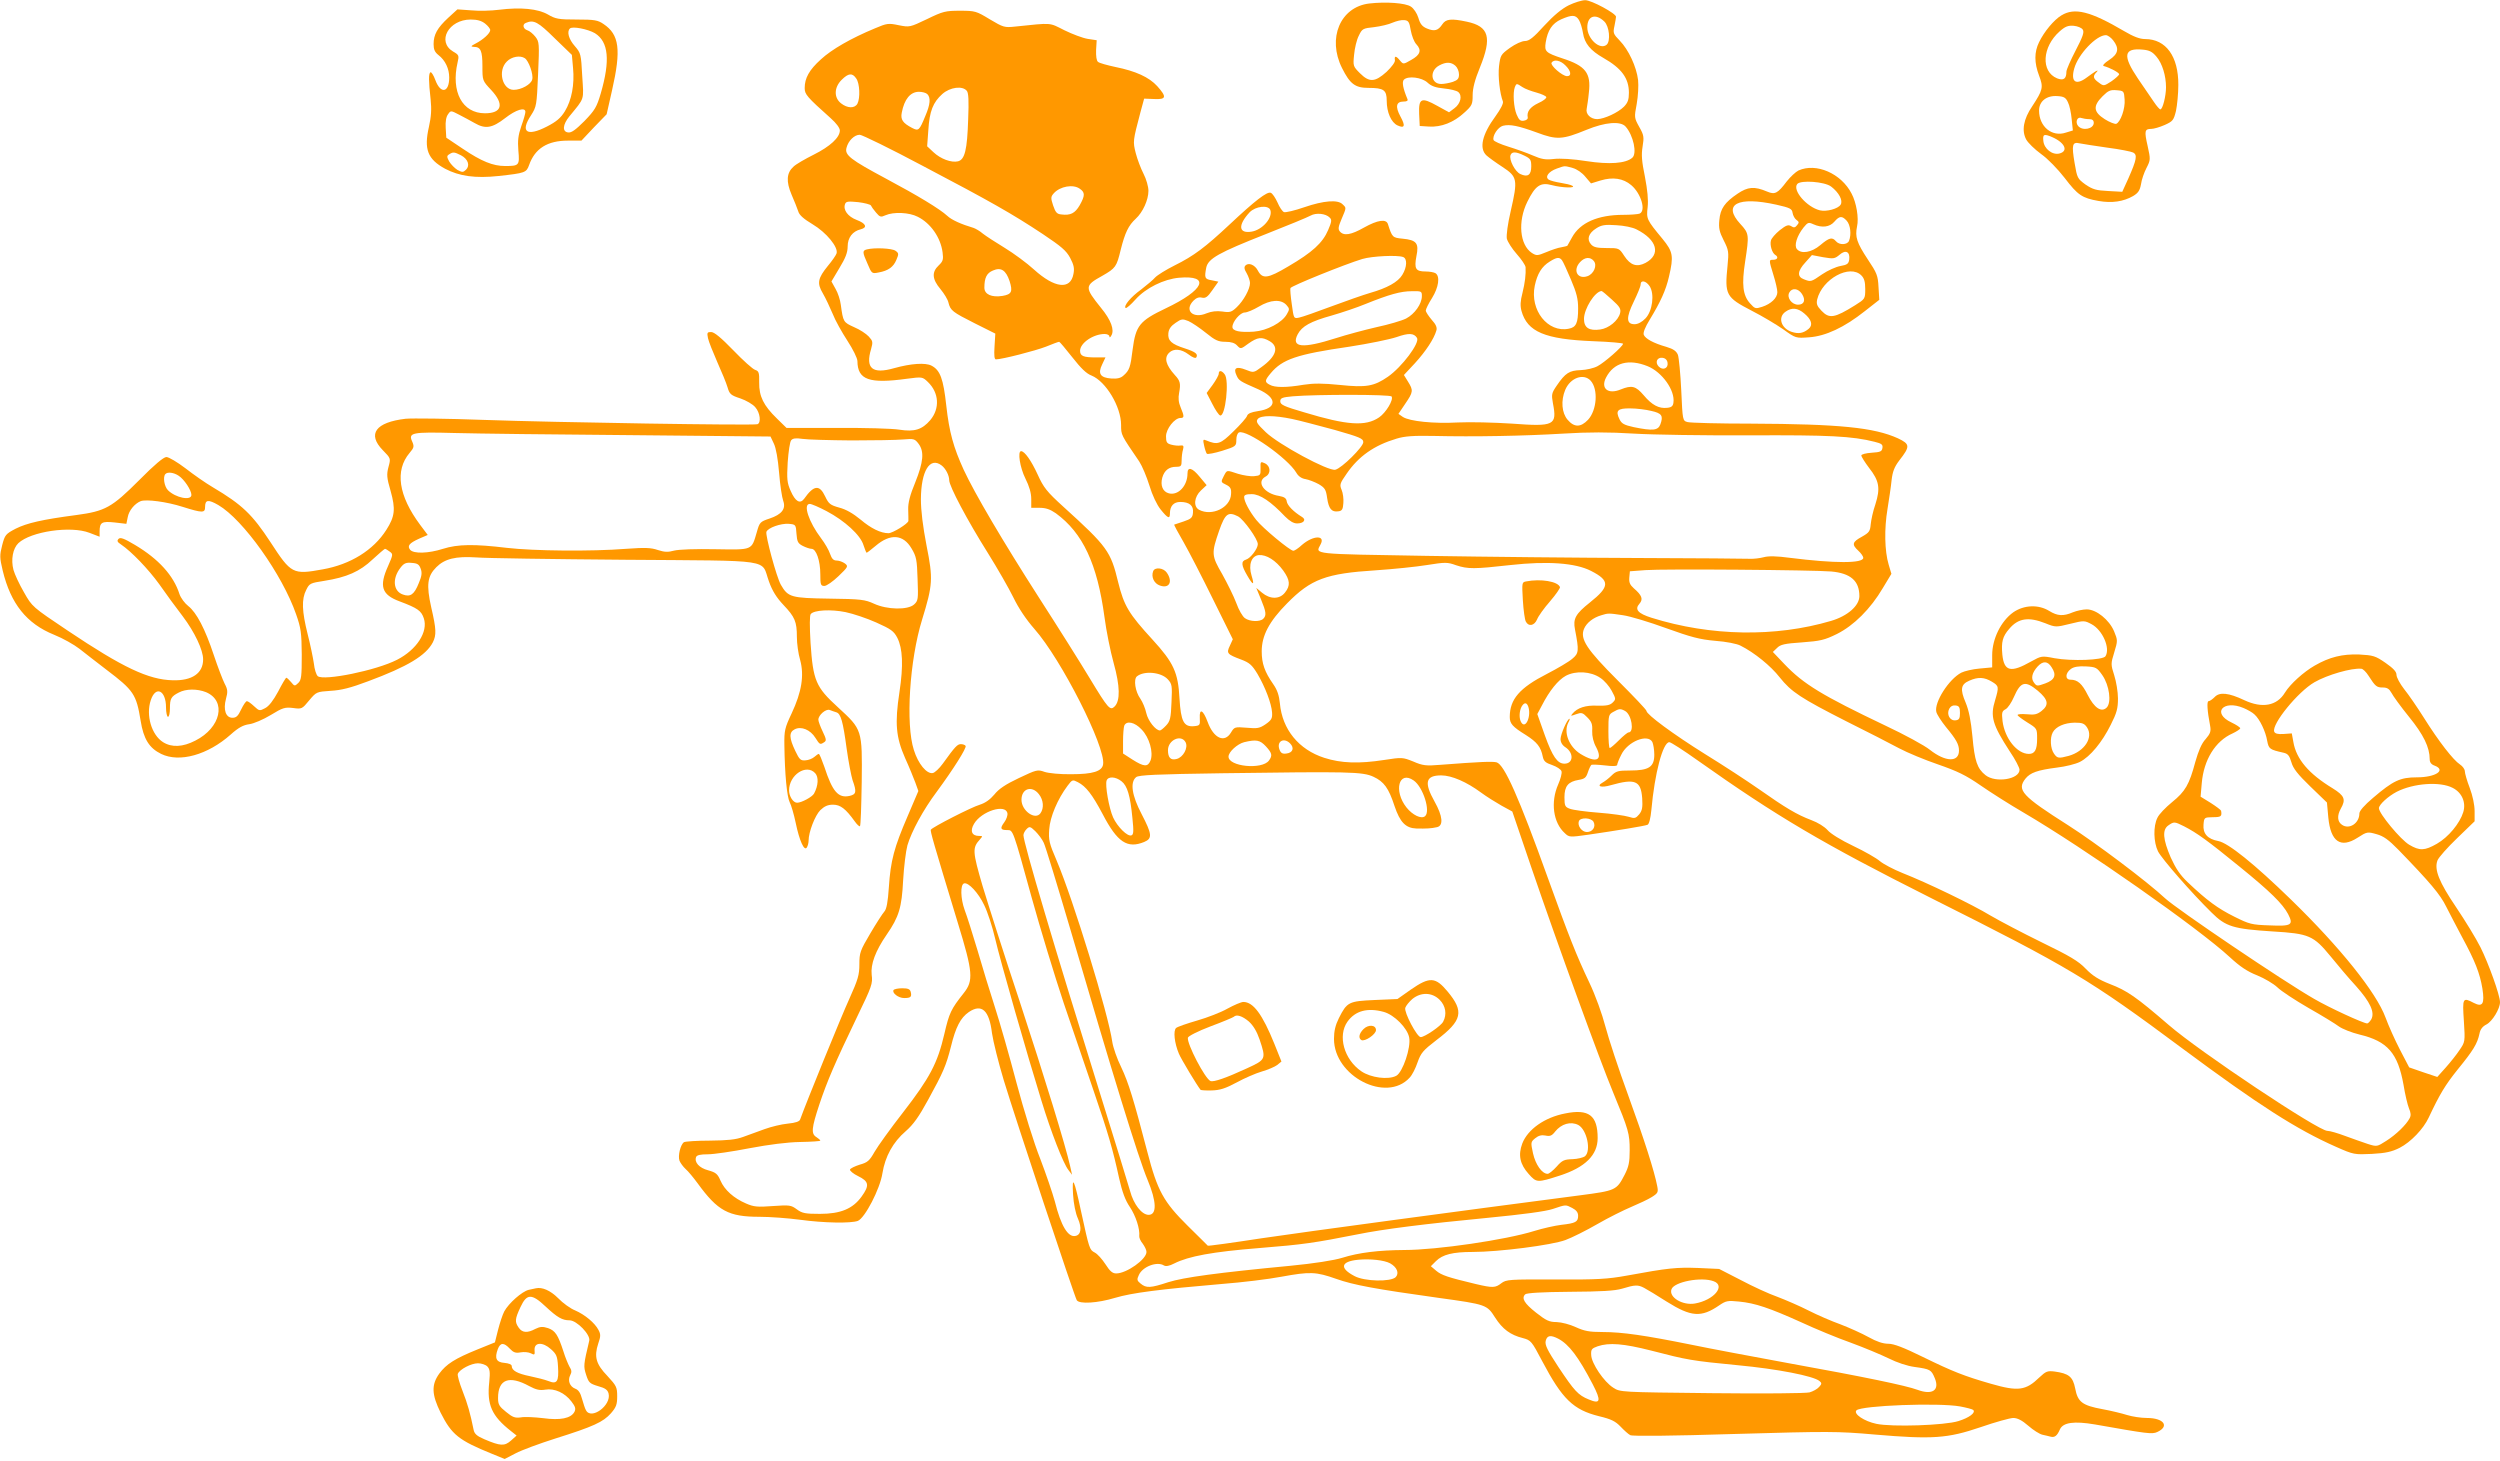 <?xml version="1.0" standalone="no"?>
<!DOCTYPE svg PUBLIC "-//W3C//DTD SVG 20010904//EN"
 "http://www.w3.org/TR/2001/REC-SVG-20010904/DTD/svg10.dtd">
<svg version="1.0" xmlns="http://www.w3.org/2000/svg"
 width="1280pt" height="748pt" viewBox="0 0 1280 748"
 preserveAspectRatio="xMidYMid meet">
<g transform="translate(0,748) scale(0.1,-0.1)"
fill="#ff9800" stroke="none">
<path d="M8032 7453 c-36 -18 -77 -52 -125 -104 -56 -62 -78 -79 -99 -79 -16
0 -49 -15 -77 -35 -47 -34 -49 -38 -56 -94 -6 -52 4 -140 20 -181 3 -10 -12
-39 -38 -75 -69 -94 -85 -165 -46 -201 11 -10 48 -37 82 -59 76 -50 79 -64 42
-225 -16 -69 -23 -124 -20 -142 4 -16 27 -52 51 -79 24 -27 44 -57 45 -67 2
-37 -3 -79 -16 -132 -11 -41 -12 -66 -5 -92 30 -107 119 -145 368 -155 83 -3
152 -9 152 -13 0 -13 -96 -97 -131 -115 -18 -10 -57 -19 -86 -20 -58 -2 -78
-14 -123 -80 -26 -38 -27 -45 -19 -90 22 -113 7 -120 -209 -104 -92 6 -216 9
-277 6 -125 -7 -247 6 -282 28 l-23 16 35 52 c41 60 42 68 14 113 l-21 34 56
60 c55 60 98 125 110 167 5 15 -1 31 -24 56 -16 19 -30 40 -30 47 0 7 14 36
32 64 34 55 42 111 18 127 -8 5 -31 9 -51 9 -51 0 -59 14 -47 78 14 67 1 83
-71 90 -51 5 -53 6 -75 75 -9 27 -52 21 -122 -18 -67 -38 -104 -44 -124 -20
-10 12 -8 24 9 64 25 59 25 56 5 75 -24 25 -97 19 -196 -15 -49 -17 -96 -28
-104 -25 -8 3 -23 25 -33 49 -11 24 -26 47 -35 50 -19 7 -80 -40 -210 -162
-125 -117 -183 -161 -282 -210 -44 -22 -89 -50 -100 -62 -10 -12 -43 -39 -71
-61 -54 -39 -91 -84 -80 -95 4 -3 27 17 51 44 53 59 145 104 223 111 163 14
129 -63 -69 -157 -134 -64 -153 -88 -169 -211 -11 -90 -16 -106 -47 -133 -14
-13 -32 -17 -62 -15 -57 4 -70 25 -47 72 l17 36 -49 0 c-64 0 -81 7 -81 34 0
40 68 86 126 86 13 0 24 -6 24 -12 0 -8 5 -6 10 4 17 28 -1 79 -53 142 -85
106 -85 113 7 164 68 39 73 46 94 133 22 88 40 125 77 159 36 33 65 96 65 143
0 21 -11 60 -25 87 -14 27 -32 75 -40 106 -15 60 -15 61 24 209 l19 70 51 -2
c63 -3 66 10 16 66 -42 46 -110 77 -214 98 -42 9 -82 20 -89 26 -8 6 -11 29
-10 61 l3 50 -46 7 c-25 4 -78 24 -119 44 -80 40 -59 39 -252 19 -55 -6 -61
-4 -130 37 -69 42 -75 44 -153 44 -74 0 -87 -3 -169 -43 -88 -42 -89 -42 -145
-31 -52 11 -60 10 -121 -16 -123 -51 -222 -108 -277 -159 -60 -54 -83 -96 -83
-147 0 -32 11 -45 134 -155 27 -24 46 -49 46 -62 0 -36 -50 -82 -134 -124 -44
-22 -91 -49 -103 -61 -36 -32 -39 -76 -10 -144 14 -32 29 -70 34 -85 5 -19 28
-39 73 -66 71 -42 134 -119 123 -150 -3 -9 -23 -38 -44 -63 -52 -64 -57 -89
-26 -141 14 -24 36 -71 50 -104 13 -34 48 -96 76 -139 28 -43 51 -89 51 -104
1 -96 60 -117 255 -90 77 10 78 10 106 -17 57 -55 62 -135 12 -195 -42 -49
-81 -61 -158 -49 -36 6 -180 10 -321 9 l-257 0 -49 48 c-69 67 -92 114 -91
185 1 50 -2 58 -20 64 -12 3 -63 49 -112 100 -63 65 -98 94 -114 94 -20 0 -22
-3 -16 -32 4 -18 26 -73 48 -123 22 -49 46 -107 52 -128 10 -35 17 -41 66 -57
29 -10 64 -30 76 -45 25 -28 31 -80 11 -87 -21 -7 -1030 9 -1397 22 -189 7
-370 9 -404 6 -154 -18 -198 -78 -117 -161 41 -42 41 -42 29 -86 -10 -38 -9
-55 11 -123 26 -93 22 -130 -22 -199 -66 -104 -184 -177 -325 -202 -154 -28
-162 -24 -268 139 -93 142 -145 192 -295 281 -36 21 -99 65 -140 97 -42 32
-86 58 -98 58 -14 0 -61 -39 -139 -118 -141 -141 -174 -159 -322 -179 -175
-23 -253 -41 -311 -70 -51 -27 -55 -31 -69 -85 -13 -51 -13 -63 3 -130 41
-169 122 -271 263 -328 45 -18 103 -51 130 -72 26 -21 89 -69 138 -107 140
-106 153 -126 175 -261 15 -94 44 -140 105 -170 94 -46 239 -5 356 99 40 36
65 49 95 53 23 3 72 24 110 47 62 38 73 41 115 36 44 -6 46 -5 82 39 37 44 38
44 110 49 54 3 102 15 192 49 202 75 296 132 331 199 19 38 18 67 -8 179 -26
116 -20 160 26 206 43 43 99 57 205 50 47 -4 390 -9 763 -12 774 -6 692 6 735
-111 17 -48 39 -83 74 -120 59 -62 69 -86 69 -164 0 -33 7 -86 17 -119 21 -78
8 -162 -44 -273 -35 -74 -38 -88 -37 -161 2 -150 13 -264 27 -293 8 -15 22
-63 31 -106 19 -92 44 -147 57 -126 5 8 9 23 9 35 0 44 33 129 60 156 21 20
38 28 65 28 38 0 65 -21 111 -85 12 -17 24 -28 27 -25 4 3 7 105 9 225 3 271
3 269 -122 384 -113 103 -127 136 -140 329 -5 86 -5 141 1 148 17 21 104 25
178 10 39 -8 110 -32 157 -53 76 -34 90 -44 108 -78 28 -55 32 -142 11 -280
-24 -158 -18 -229 29 -336 21 -46 44 -103 53 -127 l15 -42 -55 -129 c-69 -160
-87 -227 -96 -363 -5 -77 -12 -113 -23 -125 -9 -10 -42 -61 -72 -112 -52 -88
-56 -99 -56 -158 0 -55 -7 -78 -51 -176 -40 -87 -222 -534 -252 -618 -3 -11
-23 -18 -64 -22 -32 -3 -85 -16 -118 -28 -33 -12 -82 -30 -110 -40 -38 -14
-79 -18 -170 -19 -66 0 -126 -4 -133 -8 -18 -12 -32 -70 -23 -95 5 -12 19 -31
31 -42 13 -11 41 -45 63 -75 102 -140 157 -170 315 -170 53 0 147 -7 207 -15
124 -17 262 -19 297 -6 36 14 114 164 126 244 14 86 54 159 119 215 39 34 67
73 115 161 78 142 92 175 117 273 24 99 49 147 91 176 66 45 105 10 119 -108
6 -42 33 -150 60 -240 60 -198 363 -1110 374 -1127 13 -21 107 -15 196 12 87
26 230 44 546 71 105 8 242 25 305 37 148 27 177 26 282 -11 87 -31 200 -52
523 -97 246 -34 248 -35 290 -101 38 -59 78 -89 142 -105 41 -11 45 -15 99
-118 103 -195 159 -249 291 -282 63 -15 84 -26 110 -53 18 -19 40 -39 50 -44
11 -6 212 -4 533 6 486 14 526 14 720 -3 294 -25 371 -20 541 38 75 26 151 47
167 47 21 0 45 -12 77 -40 25 -22 58 -43 73 -46 15 -3 34 -8 42 -10 20 -5 33
5 47 38 16 35 72 43 178 25 272 -48 293 -51 320 -39 65 30 33 72 -53 72 -30 0
-75 7 -101 15 -25 8 -82 22 -126 30 -104 19 -127 37 -140 106 -12 60 -32 77
-107 87 -35 4 -43 1 -76 -30 -70 -68 -109 -73 -248 -33 -136 39 -197 63 -348
137 -100 49 -149 68 -178 68 -27 0 -60 11 -101 34 -34 19 -99 48 -143 65 -45
16 -119 48 -164 71 -45 23 -117 54 -159 70 -43 15 -128 54 -188 86 l-111 57
-108 5 c-110 4 -152 0 -364 -39 -99 -18 -151 -21 -366 -20 -237 1 -252 0 -277
-19 -31 -24 -43 -25 -132 -4 -142 34 -175 45 -202 68 l-27 23 26 26 c34 34 86
47 188 47 134 0 406 35 475 61 33 12 107 49 164 82 57 33 136 72 174 88 38 16
85 38 104 50 32 20 34 25 28 56 -14 74 -66 238 -149 466 -48 131 -100 289
-116 350 -17 65 -51 160 -83 227 -66 139 -104 235 -212 535 -148 412 -223 582
-263 592 -22 5 -82 3 -289 -13 -71 -6 -89 -4 -137 17 -55 22 -58 22 -149 8
-130 -20 -220 -17 -307 11 -130 42 -215 145 -227 279 -4 40 -13 68 -34 98 -44
63 -59 106 -59 168 0 81 38 153 130 246 122 124 199 153 454 169 89 6 207 18
262 27 94 15 105 15 149 -1 61 -20 92 -20 279 1 189 21 332 11 412 -30 98 -50
97 -80 -6 -162 -73 -58 -87 -83 -76 -138 21 -109 20 -122 -14 -150 -17 -15
-75 -49 -129 -77 -141 -72 -191 -130 -191 -221 0 -34 14 -50 82 -92 58 -37 77
-61 87 -111 5 -24 15 -32 48 -43 23 -8 45 -22 48 -32 3 -10 -5 -40 -17 -67
-40 -91 -26 -196 34 -250 22 -21 25 -21 118 -8 144 21 291 45 305 51 8 2 16
33 20 76 17 189 59 347 92 347 8 0 73 -42 146 -94 404 -286 641 -426 1192
-703 714 -358 810 -415 1290 -772 388 -288 584 -414 786 -503 90 -40 94 -40
183 -36 72 4 102 11 142 31 57 29 122 97 149 155 57 121 84 166 149 247 79 97
100 131 111 183 4 22 16 37 36 47 30 16 69 80 69 114 0 35 -58 197 -100 281
-23 46 -79 137 -124 204 -88 130 -114 194 -96 241 6 15 51 66 100 113 l90 87
0 52 c0 32 -10 79 -25 119 -14 36 -25 75 -25 85 0 10 -11 26 -25 35 -34 22
-108 117 -184 238 -34 54 -80 121 -102 148 -21 27 -39 60 -39 73 0 16 -16 33
-56 61 -52 36 -63 39 -135 43 -86 3 -152 -13 -228 -57 -56 -32 -125 -94 -152
-138 -41 -68 -116 -82 -208 -39 -80 38 -127 43 -152 16 -11 -11 -25 -21 -31
-21 -10 0 -7 -49 8 -127 5 -27 1 -39 -23 -67 -21 -22 -37 -61 -53 -117 -31
-116 -51 -151 -119 -206 -33 -27 -67 -62 -75 -80 -22 -43 -20 -125 3 -172 20
-39 172 -213 274 -313 73 -73 112 -84 313 -97 187 -11 209 -21 297 -128 34
-42 92 -111 130 -152 73 -82 97 -134 78 -170 -7 -11 -16 -21 -21 -21 -19 0
-195 81 -272 126 -154 88 -703 459 -763 515 -91 85 -354 283 -495 373 -238
151 -265 181 -220 239 25 31 61 44 162 57 43 5 95 18 117 29 53 27 114 101
158 190 31 61 37 84 37 135 0 33 -9 87 -19 118 -18 56 -18 60 0 118 18 59 18
62 -1 108 -25 59 -91 112 -140 112 -19 0 -51 -7 -71 -15 -49 -21 -79 -19 -121
7 -55 34 -129 31 -184 -7 -63 -45 -108 -136 -108 -219 l0 -63 -65 -6 c-35 -3
-77 -13 -93 -21 -64 -33 -140 -153 -128 -201 3 -13 25 -47 49 -77 54 -65 67
-90 67 -121 0 -61 -69 -59 -149 4 -27 22 -130 78 -228 124 -323 154 -419 212
-517 315 l-59 62 21 20 c17 18 39 23 128 29 94 7 116 12 179 43 86 43 172 128
235 235 l44 73 -14 47 c-21 70 -23 184 -6 285 8 50 18 116 21 148 5 43 14 67
39 100 57 73 56 84 -7 114 -122 55 -297 73 -752 75 -165 0 -311 4 -325 8 -25
7 -25 8 -32 162 -4 86 -12 167 -17 182 -8 19 -22 30 -59 41 -67 19 -108 42
-116 62 -4 11 7 39 31 78 54 89 82 149 98 219 25 106 21 128 -33 194 -82 99
-83 102 -76 163 4 37 -1 87 -14 155 -16 78 -19 112 -12 154 8 49 7 59 -17 101
-26 47 -26 49 -13 118 7 40 10 93 7 122 -8 68 -49 156 -94 202 -33 34 -35 39
-27 75 4 21 8 42 8 47 2 16 -127 86 -158 85 -17 0 -55 -12 -84 -26z m52 -75
c8 -13 17 -43 21 -68 8 -52 38 -89 105 -127 93 -53 130 -104 130 -178 0 -36
-6 -51 -25 -71 -31 -31 -101 -63 -137 -64 -34 0 -61 26 -54 54 2 12 8 48 11
82 12 100 -17 137 -135 175 -87 29 -93 35 -86 82 10 62 33 97 79 118 55 24 74
24 91 -3z m130 -8 c26 -25 33 -101 12 -119 -34 -29 -99 30 -99 89 0 59 42 73
87 30z m-199 -225 c29 -28 33 -55 8 -55 -25 1 -87 56 -79 69 12 19 46 12 71
-14z m-3631 -67 c18 -25 21 -100 6 -129 -14 -25 -51 -24 -84 2 -37 29 -36 81
3 120 35 35 55 37 75 7z m3411 -44 c13 -9 46 -21 72 -28 25 -7 48 -17 50 -23
2 -6 -16 -20 -41 -31 -42 -20 -60 -44 -54 -73 2 -8 -7 -15 -20 -17 -18 -3 -25
4 -37 32 -15 36 -20 111 -9 140 8 20 9 20 39 0z m-2845 -19 c9 -10 11 -51 7
-147 -5 -155 -17 -205 -52 -214 -34 -8 -89 12 -126 47 l-32 30 6 82 c6 98 24
143 72 186 40 35 103 43 125 16z m-202 -17 c18 -18 15 -53 -10 -111 -31 -76
-35 -79 -68 -62 -48 25 -60 43 -53 78 13 69 44 107 88 107 17 0 36 -5 43 -12z
m3575 -166 c40 -45 60 -139 34 -160 -34 -29 -117 -35 -234 -17 -69 11 -136 15
-168 11 -43 -5 -63 -1 -107 18 -30 13 -86 33 -125 45 -39 12 -73 27 -76 34 -7
21 22 66 48 73 36 9 79 0 175 -35 101 -38 130 -36 252 14 97 40 175 46 201 17z
m-3599 -201 c350 -184 459 -246 616 -350 94 -63 119 -84 139 -121 19 -36 23
-54 17 -83 -15 -82 -96 -73 -202 23 -36 33 -104 83 -150 111 -46 28 -97 61
-112 73 -15 13 -36 25 -47 29 -64 19 -113 41 -135 62 -38 35 -150 103 -313
190 -183 98 -213 121 -203 158 9 36 40 67 68 67 11 0 157 -71 322 -159z m3081
52 c31 -15 35 -21 35 -55 0 -44 -18 -57 -56 -39 -27 12 -59 74 -50 97 7 19 28
18 71 -3z m247 -63 c22 -6 49 -25 65 -45 l29 -34 49 15 c63 19 116 11 157 -24
51 -43 77 -133 42 -146 -9 -3 -46 -6 -83 -6 -130 0 -221 -40 -262 -115 -12
-22 -23 -41 -24 -43 -2 -2 -15 -5 -31 -8 -16 -2 -51 -14 -77 -25 -46 -19 -50
-19 -74 -4 -62 41 -73 161 -23 262 41 83 67 101 126 85 52 -14 127 -16 104 -3
-8 5 -35 11 -60 15 -25 4 -52 11 -60 16 -22 14 -1 42 41 57 43 15 37 15 81 3z
m-2524 -106 c28 -19 28 -35 0 -85 -24 -41 -47 -53 -94 -47 -23 2 -30 11 -42
46 -13 39 -12 45 4 63 32 35 98 47 132 23z m-1069 -86 c2 -5 13 -21 26 -36 20
-24 25 -25 49 -14 41 18 121 15 165 -8 66 -33 117 -106 127 -182 5 -37 2 -46
-20 -67 -36 -34 -34 -70 9 -121 19 -23 38 -54 41 -69 10 -41 21 -49 134 -106
l106 -53 -4 -66 c-3 -45 -1 -66 7 -66 31 0 202 44 256 65 34 14 64 25 68 25 3
0 33 -36 67 -79 44 -56 72 -84 99 -94 73 -30 151 -159 151 -253 0 -52 -1 -49
93 -187 15 -23 38 -78 52 -123 15 -50 38 -98 57 -122 37 -46 48 -51 48 -21 0
38 19 59 53 59 47 0 69 -19 65 -55 -2 -26 -10 -32 -48 -45 -25 -8 -46 -15 -48
-16 -2 -1 20 -42 48 -90 28 -49 96 -181 151 -293 l101 -204 -15 -33 c-19 -39
-14 -44 58 -71 42 -16 55 -27 83 -73 40 -68 72 -152 75 -198 2 -30 -3 -39 -33
-60 -31 -21 -42 -23 -97 -18 -61 5 -63 4 -80 -24 -33 -56 -89 -31 -120 54 -23
62 -43 72 -40 19 2 -36 0 -38 -29 -41 -53 -5 -68 24 -75 142 -7 133 -30 183
-138 301 -122 133 -146 173 -176 294 -38 158 -55 182 -280 386 -86 78 -102 99
-132 165 -33 72 -67 120 -85 120 -19 0 -6 -84 22 -140 20 -40 30 -74 30 -105
l0 -45 43 0 c32 0 54 -8 83 -28 138 -101 212 -258 249 -532 9 -69 30 -174 47
-235 33 -118 34 -193 5 -222 -23 -23 -33 -12 -128 145 -45 75 -162 261 -260
413 -184 287 -329 533 -385 654 -52 114 -74 192 -89 328 -15 137 -31 182 -76
205 -31 16 -105 11 -191 -13 -112 -32 -148 -1 -118 98 10 36 9 41 -12 64 -13
14 -46 36 -75 48 -55 25 -56 26 -68 114 -3 25 -15 62 -27 82 l-21 38 41 69
c31 51 42 79 42 110 0 45 25 78 67 88 36 9 27 30 -21 48 -45 17 -71 52 -59 82
5 13 16 14 67 9 33 -4 63 -12 65 -17z m2045 -23 c14 -39 -40 -102 -96 -111
-67 -11 -71 33 -10 99 30 31 95 39 106 12z m304 -39 c12 -11 10 -22 -8 -64
-28 -66 -81 -114 -204 -186 -106 -63 -132 -66 -156 -21 -15 29 -47 42 -63 26
-8 -8 -7 -19 6 -40 9 -16 17 -39 17 -50 0 -31 -33 -91 -68 -124 -26 -25 -35
-28 -73 -22 -30 4 -56 1 -81 -9 -70 -30 -117 15 -67 65 14 14 28 19 43 15 18
-4 29 3 53 38 l31 44 -34 7 c-36 6 -38 12 -28 65 10 46 63 76 304 171 112 44
216 87 230 95 28 16 78 11 98 -10z m1572 -61 c105 -53 125 -128 45 -171 -44
-23 -77 -13 -109 36 -26 40 -27 40 -90 40 -49 0 -67 4 -80 19 -23 26 -13 57
27 82 26 17 45 20 102 16 40 -2 85 -11 105 -22z m-1196 -141 c22 -8 20 -52 -4
-91 -22 -37 -78 -68 -166 -93 -34 -10 -123 -41 -198 -69 -75 -28 -148 -54
-164 -57 -28 -6 -28 -6 -38 68 -6 40 -9 78 -7 83 4 11 279 122 368 149 51 15
180 21 209 10z m813 -16 c6 -7 26 -52 46 -99 29 -68 37 -99 37 -148 0 -75 -10
-97 -48 -104 -107 -22 -200 95 -174 220 13 62 36 99 77 124 35 22 49 24 62 7z
m163 -4 c19 -22 1 -66 -32 -78 -51 -18 -77 30 -38 72 24 26 52 28 70 6z
m-2991 -103 c17 -54 11 -68 -36 -76 -56 -9 -93 8 -93 42 0 51 12 75 44 88 41
18 66 2 85 -54z m3277 -26 c26 -40 15 -127 -21 -165 -18 -19 -39 -30 -56 -30
-43 0 -44 34 -4 116 19 39 35 78 35 87 0 25 27 20 46 -8z m-1166 -51 c0 -40
-37 -92 -81 -115 -22 -11 -90 -31 -151 -44 -61 -14 -154 -39 -207 -56 -172
-55 -232 -49 -197 19 22 42 65 66 176 97 52 15 129 41 170 58 124 50 182 66
238 66 50 1 52 0 52 -25z m973 -18 c40 -36 47 -47 42 -69 -10 -39 -58 -78
-102 -84 -57 -8 -83 9 -83 54 0 52 56 141 90 143 3 0 27 -20 53 -44z m-1667
-27 c17 -19 17 -23 3 -47 -24 -44 -102 -85 -169 -90 -72 -5 -110 3 -110 24 0
27 40 74 63 74 12 0 45 14 72 30 60 36 113 39 141 9z m-412 -143 c48 -39 64
-46 100 -46 30 0 48 -6 60 -19 18 -19 19 -19 58 10 47 33 68 36 109 12 49 -29
34 -78 -43 -133 -39 -29 -40 -29 -80 -13 -48 19 -65 9 -47 -29 12 -27 17 -30
111 -71 99 -44 98 -98 -2 -112 -33 -5 -51 -12 -55 -24 -2 -9 -34 -45 -70 -80
-67 -66 -81 -70 -139 -46 -16 7 -18 5 -11 -26 4 -19 10 -37 14 -42 4 -4 40 3
79 15 70 22 72 24 72 56 0 19 6 35 14 38 40 15 249 -132 293 -206 10 -18 27
-30 47 -33 17 -3 48 -15 68 -26 32 -19 37 -28 43 -71 8 -55 23 -73 57 -68 19
2 24 10 26 42 2 21 -2 52 -9 68 -11 26 -9 33 26 83 61 89 141 145 255 179 42
13 87 16 190 14 208 -5 467 0 665 12 128 8 232 8 359 0 98 -6 365 -10 594 -9
406 2 526 -4 640 -33 36 -9 43 -14 40 -32 -3 -18 -11 -21 -55 -24 -30 -2 -53
-8 -53 -14 0 -6 18 -35 40 -64 52 -66 58 -104 32 -186 -12 -34 -22 -81 -24
-103 -3 -35 -8 -42 -45 -63 -50 -27 -53 -40 -18 -72 14 -13 25 -29 25 -36 0
-29 -146 -29 -376 0 -67 9 -109 10 -134 3 -19 -5 -51 -9 -70 -8 -19 1 -276 3
-570 4 -294 1 -784 6 -1087 11 -592 10 -569 7 -542 58 27 49 -37 48 -95 -2
-18 -17 -38 -30 -44 -30 -17 0 -158 117 -190 158 -35 44 -62 95 -62 117 0 11
10 15 39 15 42 0 98 -38 170 -114 24 -24 44 -36 62 -36 35 0 49 20 24 34 -41
25 -74 58 -77 79 -2 16 -12 23 -40 28 -76 12 -118 72 -68 99 28 15 26 54 -4
68 -22 10 -23 9 -22 -26 1 -35 -1 -37 -33 -40 -18 -2 -55 4 -82 12 -61 20 -56
21 -74 -13 -15 -29 -14 -30 13 -43 22 -11 27 -20 25 -48 -3 -69 -98 -115 -164
-80 -30 17 -25 66 10 99 l29 27 -35 42 c-39 48 -63 54 -63 18 0 -63 -47 -114
-95 -102 -32 8 -45 41 -34 81 11 37 34 55 71 55 25 0 28 4 28 33 0 17 3 43 7
55 5 19 2 23 -13 21 -10 -2 -31 0 -46 4 -24 6 -28 13 -28 43 0 38 44 94 74 94
20 0 20 8 1 54 -11 25 -13 49 -8 74 9 48 6 62 -22 92 -46 51 -56 88 -29 114
23 23 62 20 100 -9 19 -15 35 -21 39 -15 10 17 -3 28 -58 46 -69 22 -89 40
-85 78 2 21 13 37 37 53 30 21 36 21 66 9 18 -8 58 -35 89 -60z m1081 -26 c16
-25 -77 -149 -149 -199 -71 -49 -111 -56 -245 -42 -89 9 -135 9 -187 1 -88
-15 -147 -15 -173 0 -27 14 -26 22 5 59 60 72 134 97 403 136 97 15 205 37
241 49 63 22 89 21 105 -4z m1283 -128 c4 -28 -24 -40 -45 -19 -21 21 -9 49
19 45 15 -2 24 -11 26 -26z m-102 -17 c74 -30 141 -124 132 -186 -2 -18 -10
-25 -32 -27 -42 -5 -78 14 -120 64 -41 48 -61 53 -118 30 -65 -27 -104 5 -75
61 40 77 116 97 213 58z m-292 -74 c40 -44 32 -151 -13 -200 -38 -40 -71 -40
-105 0 -30 35 -35 98 -12 153 26 62 94 86 130 47z m-1019 -81 c11 -17 -29 -83
-64 -107 -69 -47 -163 -41 -384 26 -103 30 -122 39 -122 56 0 17 9 21 65 26
120 10 498 10 505 -1z m1330 -74 c54 -12 62 -25 46 -69 -12 -31 -38 -34 -136
-14 -50 11 -62 18 -73 40 -22 45 -10 57 55 56 32 0 80 -6 108 -13z m-1840 -41
c39 -8 136 -34 218 -56 129 -37 147 -44 147 -63 0 -24 -110 -133 -143 -141
-35 -9 -290 129 -356 192 -46 44 -52 54 -41 68 16 19 83 19 175 0z m-3380 -83
l710 -7 17 -36 c11 -22 21 -78 27 -150 5 -63 15 -127 21 -143 15 -41 -7 -70
-70 -91 -48 -16 -51 -19 -65 -69 -28 -95 -19 -91 -213 -88 -102 2 -185 -1
-210 -7 -32 -9 -50 -8 -84 3 -35 12 -65 13 -163 6 -177 -14 -473 -11 -610 5
-167 20 -251 19 -327 -5 -75 -24 -150 -26 -168 -5 -16 20 -5 34 46 57 l44 19
-39 52 c-111 149 -130 278 -54 368 23 27 24 33 14 57 -22 47 -3 51 217 45 108
-3 517 -8 907 -11z m1125 -27 c113 0 232 2 264 5 55 5 60 3 79 -22 30 -40 25
-93 -17 -198 -27 -65 -37 -105 -36 -138 1 -26 1 -52 1 -59 -1 -14 -81 -63
-102 -63 -40 0 -90 25 -142 69 -39 32 -75 53 -110 62 -46 13 -54 19 -72 57
-29 62 -58 59 -108 -12 -21 -28 -45 -14 -69 41 -18 41 -20 59 -15 146 4 55 11
105 18 113 8 10 24 12 57 7 26 -4 139 -7 252 -8z m461 -128 c21 -16 39 -51 39
-76 0 -30 92 -204 197 -371 50 -80 109 -183 132 -230 26 -54 65 -112 107 -160
138 -156 365 -604 352 -693 -5 -36 -52 -51 -163 -51 -57 -1 -116 5 -137 12
-36 13 -41 11 -132 -32 -68 -32 -103 -56 -125 -84 -22 -26 -46 -43 -74 -52
-42 -12 -243 -115 -251 -128 -4 -7 12 -62 138 -477 78 -254 81 -296 30 -360
-65 -82 -74 -101 -99 -209 -35 -150 -74 -224 -211 -401 -64 -82 -130 -174
-146 -202 -26 -46 -36 -55 -76 -66 -25 -8 -48 -19 -50 -25 -2 -6 17 -22 42
-34 55 -27 59 -47 17 -105 -45 -62 -107 -88 -213 -88 -75 0 -91 3 -118 23 -30
22 -37 23 -123 17 -79 -6 -98 -4 -137 13 -63 27 -110 69 -131 117 -15 35 -24
42 -63 53 -46 12 -72 41 -62 68 4 10 22 14 60 14 30 0 126 14 213 31 101 19
195 31 260 32 57 1 103 4 103 7 0 3 -9 11 -20 18 -28 17 -25 46 15 167 40 120
80 213 193 448 76 157 81 171 75 216 -6 54 19 122 77 206 63 91 77 139 84 277
4 70 14 151 22 180 21 71 81 182 150 274 86 117 154 225 148 235 -3 5 -14 9
-24 9 -18 0 -29 -11 -93 -100 -18 -25 -41 -46 -51 -48 -31 -6 -75 47 -97 118
-43 132 -22 460 42 667 55 179 57 209 23 379 -19 99 -29 179 -29 239 1 144 46
218 106 172z m-3906 -53 c28 -18 65 -74 65 -98 0 -31 -81 -15 -120 24 -19 19
-27 69 -13 83 11 12 43 8 68 -9z m20 -159 c102 -32 115 -32 115 -1 0 38 16 40
68 10 127 -74 328 -357 398 -559 25 -71 28 -95 29 -207 0 -110 -2 -130 -18
-145 -18 -17 -19 -17 -37 5 -10 12 -21 22 -24 22 -3 0 -22 -32 -42 -71 -25
-46 -47 -75 -67 -85 -28 -15 -30 -14 -56 10 -15 14 -31 26 -37 26 -5 0 -18
-19 -29 -42 -16 -34 -25 -43 -45 -43 -34 0 -48 41 -33 97 10 36 9 48 -7 78
-10 20 -35 85 -55 145 -45 136 -89 219 -131 252 -18 14 -38 41 -45 61 -30 95
-107 180 -228 252 -57 34 -75 40 -84 31 -9 -10 -7 -16 13 -29 52 -35 139 -125
196 -204 32 -46 86 -120 120 -164 61 -81 104 -172 104 -220 0 -71 -56 -110
-156 -107 -124 3 -255 65 -537 254 -182 122 -182 122 -224 196 -24 41 -48 93
-54 115 -14 53 -3 110 25 137 64 60 268 90 364 53 l52 -20 0 26 c0 48 11 54
77 47 l60 -7 7 34 c6 34 35 69 66 82 28 11 134 -3 215 -29z m3297 -22 c93 -49
174 -123 189 -174 7 -21 14 -39 16 -39 3 0 23 16 46 35 75 64 141 60 184 -13
25 -42 28 -58 31 -157 4 -103 3 -111 -18 -130 -32 -29 -138 -27 -205 4 -46 21
-66 24 -229 26 -196 3 -211 7 -248 71 -22 38 -80 253 -74 271 8 21 74 44 114
41 36 -3 37 -4 40 -51 3 -40 7 -49 32 -62 16 -8 36 -15 45 -15 24 0 45 -61 45
-130 0 -54 2 -60 21 -60 11 0 44 23 72 50 50 48 51 51 33 65 -11 8 -30 15 -42
15 -17 0 -25 9 -34 34 -6 19 -27 55 -46 80 -63 83 -94 176 -58 176 9 0 48 -17
86 -37z m2107 -27 c29 -16 101 -116 101 -142 0 -23 -37 -72 -60 -79 -27 -8
-25 -29 6 -82 30 -52 38 -52 22 0 -17 55 -1 101 37 105 39 3 87 -27 125 -79
35 -49 38 -77 9 -113 -27 -35 -76 -35 -117 -1 l-30 25 24 -58 c27 -65 29 -83
12 -100 -17 -17 -69 -15 -94 3 -12 8 -32 43 -44 77 -13 35 -46 101 -72 148
-56 96 -56 107 -16 223 31 88 46 99 97 73z m-4344 -180 c18 -13 18 -15 -8 -74
-47 -104 -33 -147 59 -181 93 -35 111 -48 124 -87 23 -69 -37 -161 -137 -212
-107 -55 -375 -109 -406 -84 -8 7 -17 36 -20 65 -4 28 -18 96 -32 151 -29 116
-32 178 -7 226 16 33 21 35 92 46 115 18 183 48 248 110 31 29 60 53 63 54 3
0 14 -6 24 -14z m159 -88 c8 -21 5 -39 -10 -74 -23 -58 -43 -72 -81 -58 -50
17 -56 82 -12 138 17 22 28 27 57 24 30 -2 38 -8 46 -30z m7222 -14 c99 -9
144 -48 144 -126 0 -49 -60 -102 -145 -127 -284 -84 -616 -79 -919 16 -70 22
-88 43 -62 72 20 23 13 43 -29 79 -20 18 -25 30 -23 55 l3 32 80 6 c90 7 857
1 951 -7z m-1066 -224 c36 -5 135 -35 220 -66 128 -46 172 -58 252 -65 55 -4
112 -15 130 -25 70 -35 155 -104 200 -162 60 -75 107 -106 343 -226 105 -52
225 -114 268 -137 43 -23 133 -60 200 -83 98 -34 142 -55 217 -107 52 -36 151
-99 220 -139 314 -184 896 -592 1057 -741 52 -48 89 -73 140 -93 37 -15 84
-43 103 -61 19 -19 91 -66 160 -106 69 -39 139 -82 156 -95 17 -12 64 -31 105
-41 143 -34 196 -95 225 -257 8 -50 21 -104 28 -121 10 -23 11 -37 3 -51 -17
-33 -70 -84 -119 -115 -47 -30 -48 -31 -95 -16 -26 9 -79 27 -116 41 -37 14
-78 26 -91 26 -46 0 -654 405 -812 542 -167 144 -213 176 -302 210 -58 23 -88
42 -123 78 -37 39 -81 65 -225 135 -98 48 -216 110 -262 137 -94 57 -326 169
-451 218 -47 19 -98 46 -116 61 -17 15 -78 50 -137 78 -63 30 -116 63 -131 81
-15 17 -50 39 -83 51 -74 28 -131 62 -269 159 -60 42 -184 123 -275 179 -162
101 -300 203 -300 221 0 6 -66 75 -146 155 -161 161 -195 213 -174 265 13 31
47 58 89 70 35 11 37 11 111 0z m2162 -41 c52 -21 54 -21 127 -3 72 18 74 17
110 -2 56 -30 97 -123 71 -164 -13 -20 -173 -26 -261 -10 -66 13 -67 12 -120
-17 -104 -59 -138 -51 -147 35 -6 65 1 93 35 132 46 55 99 63 185 29z m32
-225 c27 -40 17 -65 -32 -83 -42 -15 -44 -15 -58 4 -17 22 -10 51 19 83 27 29
51 28 71 -4z m260 -41 c36 -52 48 -140 22 -166 -27 -26 -63 -2 -97 65 -29 58
-52 78 -88 78 -29 0 -27 34 2 55 15 11 39 15 77 13 51 -3 56 -5 84 -45z m1363
-3 c35 -55 42 -60 73 -60 22 0 33 -7 44 -27 8 -16 48 -71 90 -123 75 -92 106
-157 106 -217 0 -16 8 -27 25 -33 61 -23 6 -60 -91 -60 -85 0 -121 -17 -224
-105 -45 -38 -70 -67 -70 -80 0 -50 -52 -84 -89 -58 -24 16 -26 47 -6 83 27
47 19 66 -42 104 -122 74 -186 149 -201 237 l-8 44 -42 -3 c-30 -2 -44 2 -48
12 -14 38 121 204 206 253 66 38 191 74 240 69 8 0 25 -17 37 -36z m-6148 -18
c22 -24 23 -32 19 -119 -3 -80 -7 -96 -28 -118 -13 -14 -27 -25 -31 -25 -22 0
-61 49 -70 89 -5 24 -19 57 -30 73 -27 37 -36 100 -18 115 37 30 124 22 158
-15z m2215 7 c20 -13 46 -43 58 -66 22 -41 22 -43 5 -60 -14 -14 -32 -17 -78
-16 -61 3 -103 -11 -128 -41 -11 -13 -9 -13 18 -3 28 10 34 9 58 -16 22 -22
27 -35 25 -69 -1 -28 6 -58 21 -85 35 -67 -1 -82 -81 -33 -59 37 -88 111 -62
161 6 10 8 19 6 19 -11 0 -46 -80 -46 -104 0 -16 9 -32 25 -42 44 -29 41 -84
-5 -84 -36 0 -61 36 -100 144 l-39 110 24 45 c38 74 82 129 122 151 51 27 128
23 177 -11z m2004 -19 c37 -22 37 -27 17 -95 -26 -83 -14 -125 75 -262 28 -41
50 -84 50 -94 0 -49 -122 -69 -174 -28 -43 34 -56 73 -67 197 -8 83 -18 134
-35 175 -29 68 -25 93 19 112 45 20 77 18 115 -5z m236 -47 c53 -45 58 -72 19
-103 -23 -18 -37 -21 -75 -17 -27 2 -48 1 -48 -4 0 -4 23 -21 50 -38 50 -31
50 -31 50 -84 0 -56 -12 -77 -42 -77 -61 0 -124 80 -135 168 -5 44 -3 51 16
61 11 6 30 34 42 62 35 80 58 86 123 32z m-9379 -7 c106 -45 76 -182 -55 -248
-64 -33 -120 -36 -165 -8 -59 37 -89 138 -63 215 25 76 78 51 78 -37 0 -26 5
-48 10 -48 6 0 10 19 10 43 0 50 6 61 45 81 37 20 95 20 140 2z m6769 -72 c18
-47 -12 -120 -35 -83 -12 19 -11 56 1 80 13 23 26 24 34 3z m2211 -34 c0 -28
-4 -36 -22 -38 -29 -4 -48 30 -33 59 7 13 19 19 33 17 18 -2 22 -10 22 -38z
m1452 25 c21 -9 46 -23 56 -33 27 -24 57 -87 65 -135 8 -42 13 -45 84 -61 22
-5 30 -15 40 -49 9 -32 32 -61 97 -124 l85 -82 7 -77 c12 -124 63 -159 150
-103 48 31 51 31 97 18 36 -10 61 -28 112 -80 163 -168 214 -229 244 -290 18
-35 55 -107 83 -159 65 -120 90 -183 103 -262 12 -78 1 -96 -44 -73 -57 30
-59 26 -51 -92 7 -107 6 -108 -22 -149 -15 -23 -47 -63 -71 -90 l-43 -48 -72
24 -72 25 -47 90 c-26 50 -59 124 -74 165 -47 128 -231 358 -485 605 -185 180
-321 290 -372 299 -54 10 -79 38 -75 84 3 37 4 37 48 38 42 0 47 4 42 33 -1 4
-25 22 -53 40 l-52 32 6 69 c10 119 69 216 158 255 21 10 39 22 39 26 0 5 -20
18 -45 30 -102 48 -43 118 62 74z m-7205 -22 c23 -7 34 -46 53 -187 9 -65 23
-137 30 -160 22 -61 19 -73 -15 -81 -58 -13 -88 22 -129 148 -13 37 -25 67
-29 67 -3 0 -13 -7 -22 -15 -10 -9 -30 -17 -46 -18 -25 -2 -31 4 -52 48 -32
67 -33 96 -3 111 33 17 80 -2 106 -44 22 -35 24 -36 45 -22 12 8 11 15 -8 55
-12 25 -22 52 -22 60 0 24 39 57 58 50 9 -4 25 -9 34 -12z m4038 7 c34 -18 49
-110 18 -110 -5 0 -27 -18 -49 -40 -22 -22 -43 -40 -47 -40 -4 0 -7 39 -7 86
0 81 1 86 25 99 30 17 36 18 60 5z m-2475 -95 c40 -41 61 -117 46 -158 -14
-35 -33 -34 -93 4 l-48 31 0 63 c0 35 3 70 6 79 11 28 54 19 89 -19z m4841 10
c33 -51 -13 -122 -94 -145 -52 -14 -59 -13 -76 12 -18 26 -21 80 -6 108 16 30
60 49 112 50 40 0 50 -4 64 -25z m-4616 -75 c15 -28 -12 -78 -46 -86 -30 -8
-44 7 -44 45 0 52 67 83 90 41z m2390 1 c5 -11 10 -40 10 -65 0 -63 -28 -81
-124 -81 -61 0 -72 -3 -95 -26 -14 -14 -35 -30 -46 -36 -34 -19 -7 -28 43 -13
124 35 153 23 160 -66 3 -48 0 -64 -15 -83 -18 -21 -23 -23 -54 -13 -19 6 -88
16 -154 21 -66 5 -132 14 -147 20 -25 9 -28 15 -28 59 0 57 19 80 73 89 30 5
38 11 47 39 6 19 15 36 18 38 4 2 35 1 70 -3 39 -5 62 -4 62 3 0 5 9 29 21 52
32 67 135 109 159 65z m-1979 -22 c32 -35 35 -47 16 -73 -35 -48 -207 -31
-207 20 0 24 45 65 80 74 63 15 81 11 111 -21z m124 15 c23 -23 15 -48 -18
-52 -21 -3 -29 2 -36 20 -16 42 22 64 54 32z m-2431 -153 c18 -20 16 -63 -6
-104 -9 -17 -64 -47 -87 -47 -20 0 -41 33 -41 63 0 80 89 138 134 88z m2858
-18 c54 -25 78 -58 108 -150 28 -83 57 -113 112 -115 51 -1 75 0 106 7 33 8
29 56 -13 131 -55 98 -46 134 34 134 54 0 131 -34 204 -88 27 -20 75 -50 105
-67 l55 -30 97 -285 c137 -401 351 -989 420 -1155 79 -191 84 -209 84 -295 0
-61 -5 -84 -26 -125 -41 -79 -45 -81 -228 -105 -622 -81 -1401 -186 -1631
-220 -149 -23 -273 -40 -275 -38 -1 2 -49 48 -104 103 -122 121 -154 178 -205
375 -71 272 -97 357 -134 435 -22 44 -42 103 -46 130 -20 143 -200 729 -285
929 -38 88 -42 105 -38 160 4 63 43 155 94 223 24 32 26 32 53 18 41 -21 73
-62 127 -164 75 -144 126 -177 212 -142 43 18 41 39 -13 143 -50 95 -60 163
-28 189 13 11 102 15 442 20 647 9 717 8 773 -18z m-1290 -23 c30 -23 45 -74
56 -189 7 -67 6 -84 -5 -88 -20 -8 -72 44 -94 92 -21 47 -42 166 -33 189 8 22
46 20 76 -4z m1496 4 c48 -33 88 -159 58 -183 -19 -16 -64 6 -95 45 -67 85
-39 191 37 138z m5320 -38 c47 -24 69 -74 54 -124 -18 -58 -76 -128 -135 -162
-63 -36 -88 -37 -142 -5 -44 26 -155 160 -155 187 0 18 47 61 91 84 86 44 222
54 287 20z m-7239 -32 c24 -30 27 -72 8 -98 -27 -37 -97 13 -97 69 0 58 53 75
89 29z m-161 -98 c2 -10 -5 -31 -16 -46 -23 -31 -20 -40 15 -40 30 0 28 7 125
-345 44 -159 118 -402 164 -540 47 -137 116 -341 154 -452 75 -219 97 -295
130 -446 16 -70 31 -112 55 -147 30 -45 52 -112 48 -149 -1 -8 7 -26 18 -39
10 -14 19 -32 19 -42 0 -38 -102 -110 -155 -110 -19 0 -32 11 -55 47 -17 26
-41 53 -55 60 -27 14 -28 19 -70 211 -35 165 -47 189 -41 87 3 -49 13 -98 25
-124 21 -48 16 -84 -13 -89 -38 -8 -74 52 -105 176 -12 44 -46 143 -75 219
-31 77 -84 248 -121 387 -36 137 -86 312 -111 389 -25 77 -65 208 -89 291 -25
83 -54 176 -66 207 -21 58 -23 130 -3 136 22 7 74 -49 103 -111 17 -34 42
-111 56 -171 26 -113 165 -598 237 -830 49 -161 112 -322 138 -355 l19 -25
-10 45 c-23 103 -130 452 -259 845 -77 231 -161 496 -189 588 -52 178 -53 196
-14 239 15 17 15 18 -4 18 -37 0 -48 25 -26 62 38 65 162 104 171 54z m3001
-44 c13 -25 -5 -52 -34 -52 -26 0 -50 32 -41 56 8 20 63 18 75 -4z m3024 -23
c66 -34 120 -73 282 -205 158 -128 222 -191 250 -244 29 -56 18 -63 -94 -58
-92 3 -104 6 -182 45 -84 42 -139 82 -237 175 -40 38 -62 71 -88 128 -40 93
-44 142 -12 164 29 20 31 20 81 -5z m-5839 -84 c9 -18 70 -219 137 -446 212
-727 347 -1167 395 -1281 46 -110 48 -178 5 -178 -35 0 -77 54 -95 122 -10 35
-82 270 -161 523 -222 711 -385 1260 -385 1299 0 8 7 22 16 31 15 15 19 14 45
-11 15 -15 35 -41 43 -59z m2706 -1870 c21 -11 30 -23 30 -40 0 -31 -13 -38
-85 -46 -33 -4 -96 -18 -141 -32 -144 -45 -497 -97 -664 -97 -131 -1 -232 -13
-318 -40 -42 -13 -143 -29 -267 -41 -368 -35 -545 -59 -624 -84 -91 -30 -112
-31 -141 -7 -19 15 -20 21 -9 44 19 43 93 71 128 49 10 -6 28 -3 53 10 73 37
196 60 436 79 226 18 284 27 502 70 132 27 347 54 670 85 176 17 295 33 330
45 69 23 65 23 100 5z m-933 -283 c36 -20 48 -51 29 -71 -26 -25 -159 -22
-210 5 -79 41 -72 75 17 84 63 6 134 -2 164 -18z m1657 -92 c63 -23 1 -97 -96
-114 -63 -11 -135 32 -120 73 13 38 153 65 216 41z m-356 -34 c15 -8 67 -39
115 -70 126 -79 177 -83 270 -19 34 23 43 25 101 19 83 -8 156 -33 318 -106
73 -34 187 -81 255 -105 68 -25 154 -61 193 -80 42 -21 95 -39 134 -44 79 -11
84 -14 102 -57 26 -62 -12 -88 -88 -60 -59 22 -271 66 -658 136 -179 33 -404
75 -500 95 -238 48 -354 65 -454 65 -69 0 -94 5 -138 25 -30 14 -72 25 -98 26
-38 0 -54 8 -105 48 -61 48 -76 74 -56 94 7 7 86 12 228 13 163 1 231 5 268
16 66 20 81 21 113 4z m-440 -260 c55 -29 103 -92 177 -234 44 -85 40 -103
-21 -77 -54 22 -73 43 -155 166 -57 87 -70 113 -65 134 7 28 25 31 64 11z
m476 -61 c185 -48 206 -52 444 -75 202 -19 387 -55 418 -81 12 -10 12 -15 -2
-30 -9 -11 -32 -23 -49 -28 -19 -5 -239 -7 -501 -4 -467 5 -469 5 -504 28 -48
30 -111 124 -113 166 -2 30 2 35 33 46 59 20 132 14 274 -22z m1582 -286 c32
-6 63 -14 67 -18 14 -14 -21 -40 -76 -57 -70 -22 -340 -31 -420 -14 -62 13
-119 51 -102 69 25 25 422 40 531 20z"/>
<path d="M4438 6203 c-23 -6 -23 -14 4 -74 21 -50 22 -51 57 -44 49 9 76 28
91 66 12 28 12 33 -5 45 -18 13 -108 17 -147 7z"/>
<path d="M5904 4555 c-11 -29 5 -63 35 -73 48 -17 67 20 35 66 -17 25 -62 30
-70 7z"/>
<path d="M6240 5567 c0 -8 -14 -33 -31 -57 l-31 -42 29 -56 c15 -30 33 -57 40
-59 27 -9 48 181 23 211 -15 20 -30 21 -30 3z"/>
<path d="M4575 2411 c-9 -15 25 -41 54 -41 34 0 40 6 34 31 -4 15 -14 19 -44
19 -21 0 -40 -4 -44 -9z"/>
<path d="M7223 2413 l-68 -48 -116 -5 c-134 -6 -142 -10 -184 -93 -18 -36 -25
-67 -25 -106 0 -192 268 -329 387 -199 13 13 31 49 41 79 17 48 28 61 97 114
132 100 142 146 57 248 -63 76 -92 77 -189 10z m148 -52 c31 -31 38 -75 18
-112 -11 -22 -95 -79 -115 -79 -19 0 -86 127 -79 150 3 10 20 31 36 45 44 36
101 35 140 -4z m-286 -62 c54 -15 121 -83 130 -131 10 -51 -33 -178 -66 -196
-41 -22 -131 -10 -179 23 -89 61 -122 182 -71 254 40 56 103 73 186 50z"/>
<path d="M6981 2211 c-23 -23 -27 -46 -11 -56 17 -10 75 29 75 51 0 27 -39 30
-64 5z"/>
<path d="M6285 2316 c-33 -19 -103 -46 -155 -61 -52 -15 -101 -32 -108 -38
-16 -13 -9 -78 14 -132 11 -27 93 -163 111 -185 2 -2 28 -4 57 -3 42 1 70 10
128 41 40 22 98 47 129 56 31 9 66 24 78 33 l22 18 -36 90 c-61 151 -108 215
-159 215 -11 0 -48 -16 -81 -34z m109 -66 c23 -21 41 -51 55 -92 34 -101 33
-103 -65 -148 -106 -49 -170 -71 -186 -65 -28 11 -122 192 -116 222 2 8 50 33
116 58 62 23 116 46 119 49 14 14 44 4 77 -24z"/>
<path d="M8013 1779 c-104 -20 -191 -81 -219 -154 -22 -59 -12 -106 33 -156
40 -45 44 -45 159 -8 130 42 194 105 194 192 0 116 -45 151 -167 126z m68 -59
c44 -24 67 -133 34 -160 -9 -7 -38 -14 -64 -15 -42 -1 -53 -6 -81 -38 -18 -20
-39 -37 -46 -37 -29 0 -62 47 -75 105 -12 56 -12 58 11 77 17 14 33 18 53 14
23 -5 33 -1 49 20 32 40 80 54 119 34z"/>
<path d="M7010 7462 c-148 -18 -215 -178 -139 -330 41 -82 67 -102 136 -102
78 0 93 -11 93 -66 0 -59 23 -111 55 -126 37 -17 42 -3 15 46 -27 50 -22 76
16 76 17 0 24 4 20 13 -23 55 -29 88 -18 99 21 21 92 12 121 -15 19 -18 42
-26 84 -30 32 -3 65 -11 73 -18 22 -18 13 -59 -19 -83 l-28 -21 -60 33 c-82
46 -96 39 -93 -41 l3 -62 47 -3 c63 -4 127 21 181 71 40 36 43 43 43 90 0 34
11 78 37 141 63 155 47 211 -67 235 -80 17 -107 14 -125 -13 -22 -33 -40 -38
-79 -22 -24 10 -35 23 -44 55 -7 23 -24 48 -38 57 -28 19 -128 26 -214 16z
m213 -137 c5 -27 17 -60 29 -72 28 -30 20 -54 -27 -80 -40 -23 -40 -23 -57 -3
-20 25 -30 26 -26 2 2 -10 -16 -34 -43 -60 -59 -53 -88 -55 -136 -7 -35 35
-36 37 -30 95 3 33 13 76 24 97 17 36 21 38 78 44 33 4 76 14 95 23 19 8 46
15 60 13 21 -2 26 -9 33 -52z m229 -182 c10 -9 18 -28 18 -44 0 -21 -6 -29
-31 -38 -18 -6 -45 -11 -60 -11 -54 0 -61 68 -10 95 35 19 61 18 83 -2z"/>
<path d="M2555 7430 c-38 -5 -102 -7 -142 -3 l-71 5 -47 -43 c-56 -52 -75 -86
-75 -135 0 -27 6 -41 25 -56 35 -27 55 -70 55 -115 0 -78 -44 -86 -71 -13 -9
25 -21 43 -25 40 -10 -6 -10 -43 1 -141 5 -47 3 -86 -9 -139 -26 -114 -7 -165
83 -214 72 -38 154 -50 275 -37 135 15 141 17 155 56 30 85 94 125 199 125
l69 0 64 68 65 67 28 124 c47 207 37 284 -44 338 -29 20 -46 23 -137 23 -94 0
-109 3 -148 26 -51 29 -138 38 -250 24z m-71 -71 c14 -11 26 -26 26 -33 0 -16
-36 -49 -75 -69 -25 -13 -26 -16 -9 -17 35 0 44 -20 44 -98 0 -75 0 -75 45
-123 68 -73 55 -119 -32 -119 -116 0 -175 110 -140 261 8 34 7 38 -23 55 -85
51 -23 164 90 164 33 0 55 -6 74 -21z m356 -75 l88 -85 6 -67 c8 -85 -7 -165
-42 -222 -21 -34 -43 -53 -92 -78 -103 -53 -138 -28 -81 58 28 44 29 50 36
210 7 159 6 166 -14 192 -12 15 -30 30 -41 33 -22 7 -27 31 -7 38 40 17 62 5
147 -79z m206 26 c70 -44 79 -139 30 -308 -21 -71 -30 -86 -84 -142 -46 -46
-67 -61 -84 -58 -30 4 -27 40 7 82 80 98 74 79 66 207 -6 112 -7 117 -38 153
-31 35 -42 74 -25 90 12 13 92 -3 128 -24z m-359 -128 c20 -13 45 -83 38 -109
-6 -25 -56 -53 -95 -53 -58 0 -83 98 -35 145 24 25 68 33 92 17z m3 -275 c0
-8 -9 -40 -21 -73 -16 -47 -19 -73 -15 -125 7 -76 4 -79 -68 -79 -62 0 -121
24 -216 88 l-85 57 -3 50 c-2 32 2 57 12 70 14 20 14 20 58 -3 23 -12 59 -31
78 -42 55 -32 90 -26 156 25 56 44 104 58 104 32z m-330 -222 c36 -19 48 -52
26 -74 -15 -14 -19 -14 -44 -1 -14 9 -33 28 -42 43 -13 24 -13 29 0 37 20 13
26 12 60 -5z"/>
<path d="M10554 7401 c-38 -23 -88 -83 -114 -137 -25 -51 -25 -105 0 -171 23
-60 20 -73 -35 -157 -45 -66 -55 -125 -31 -170 9 -17 44 -51 77 -75 34 -24 86
-78 120 -122 67 -88 89 -103 174 -118 69 -12 127 -3 176 25 27 16 35 29 41 61
3 23 16 60 28 83 21 41 21 44 6 112 -18 78 -15 88 18 88 13 0 44 9 69 20 42
19 46 24 58 72 6 29 12 88 12 133 1 146 -63 235 -170 235 -27 0 -59 12 -108
41 -172 101 -253 122 -321 80z m110 -73 c8 -13 0 -36 -37 -107 -26 -50 -47
-98 -47 -108 0 -37 -15 -47 -48 -34 -84 35 -76 161 13 240 29 26 44 31 72 29
20 -2 41 -10 47 -20z m155 -54 c33 -42 27 -70 -20 -101 -25 -16 -36 -29 -28
-31 33 -9 79 -34 79 -42 0 -5 -18 -21 -39 -36 -39 -25 -40 -26 -65 -7 -29 20
-32 33 -13 52 10 11 9 12 -3 6 -8 -5 -29 -19 -46 -32 -56 -42 -83 -22 -64 46
20 73 113 171 162 171 9 0 26 -12 37 -26z m222 -84 c30 -35 49 -98 49 -157 0
-44 -17 -113 -29 -113 -4 0 -19 17 -33 38 -14 20 -51 74 -82 120 -79 117 -73
157 24 148 35 -3 50 -11 71 -36z m-163 -219 c4 -47 -21 -116 -43 -125 -7 -2
-34 8 -59 24 -58 37 -61 67 -11 117 29 29 40 34 72 31 37 -3 38 -4 41 -47z
m-290 -15 c8 -15 16 -54 19 -86 l6 -58 -36 -11 c-71 -24 -137 31 -137 113 0
48 39 78 94 74 34 -2 43 -8 54 -32z m108 -86 c17 0 24 -6 24 -19 0 -31 -57
-43 -80 -16 -16 19 -5 49 16 41 9 -3 27 -6 40 -6z m-189 -92 c65 -28 85 -72
37 -84 -36 -9 -78 24 -82 64 -4 35 3 38 45 20z m283 -54 c63 -8 122 -20 132
-25 22 -12 18 -36 -25 -133 l-31 -68 -72 4 c-61 3 -79 8 -116 33 -41 30 -43
33 -56 110 -16 94 -12 110 26 101 15 -3 79 -13 142 -22z"/>
<path d="M9208 6607 c-14 -7 -41 -32 -60 -56 -46 -61 -60 -69 -100 -52 -66 28
-99 25 -152 -11 -65 -44 -88 -76 -93 -135 -4 -40 0 -60 22 -103 26 -51 27 -60
20 -130 -15 -150 -9 -162 124 -231 53 -27 125 -70 161 -95 64 -46 65 -46 133
-41 84 6 179 50 285 134 l74 58 -4 65 c-3 59 -8 72 -55 142 -56 85 -66 115
-55 168 10 43 -3 122 -28 169 -53 103 -181 159 -272 118z m167 -82 c41 -31 62
-72 49 -93 -13 -21 -72 -37 -106 -29 -68 17 -142 103 -116 135 18 21 140 12
173 -13z m-280 -93 c71 -16 80 -21 83 -42 2 -13 11 -30 20 -36 14 -10 14 -14
3 -27 -10 -13 -17 -14 -30 -5 -15 9 -26 5 -59 -21 -22 -18 -43 -42 -45 -53 -6
-23 6 -63 22 -73 18 -10 12 -25 -9 -25 -24 0 -24 0 0 -78 11 -35 20 -74 20
-88 0 -29 -32 -60 -78 -75 -34 -11 -37 -10 -62 18 -37 41 -43 97 -25 213 21
138 21 144 -25 194 -92 100 -13 142 185 98z m360 -82 c19 -21 25 -70 12 -103
-8 -21 -50 -23 -67 -2 -19 22 -34 19 -80 -20 -45 -38 -98 -47 -120 -20 -15 18
0 67 34 110 22 27 26 28 50 17 44 -20 84 -15 108 13 26 30 39 31 63 5z m13
-199 c-3 -21 -10 -27 -45 -33 -23 -4 -65 -23 -93 -42 -58 -40 -58 -40 -94 -26
-36 13 -33 43 8 87 l33 37 58 -11 c53 -9 59 -8 84 13 31 27 54 15 49 -25z m62
-81 c15 -15 20 -33 20 -70 0 -50 -1 -51 -52 -83 -106 -66 -132 -70 -172 -28
-23 24 -27 35 -22 58 26 105 167 182 226 123z m-304 -95 c20 -31 12 -55 -20
-55 -32 0 -59 36 -45 62 14 26 46 22 65 -7z m12 -100 c37 -31 45 -59 23 -78
-27 -23 -52 -28 -88 -16 -54 18 -72 75 -31 103 32 23 62 20 96 -9z"/>
<path d="M7813 4503 c-21 -4 -21 -7 -16 -96 3 -51 10 -100 15 -109 14 -28 44
-22 58 11 6 16 36 58 66 92 30 35 53 68 51 73 -10 29 -98 44 -174 29z"/>
<path d="M2744 884 c-5 -1 -21 -5 -37 -8 -34 -8 -102 -68 -125 -110 -9 -17
-23 -60 -32 -95 l-16 -64 -89 -36 c-116 -47 -160 -75 -196 -124 -41 -57 -39
-107 7 -200 57 -113 92 -141 264 -211 l64 -26 56 29 c30 16 122 50 204 76 194
61 244 84 284 129 27 31 32 45 32 87 0 47 -4 54 -50 104 -59 61 -69 99 -47
166 13 37 13 48 1 70 -18 35 -69 78 -120 100 -23 9 -62 37 -86 62 -40 40 -82
58 -114 51z m49 -93 c61 -57 86 -71 123 -71 37 0 108 -74 101 -104 -30 -126
-30 -131 -16 -175 13 -40 18 -45 61 -58 37 -10 49 -19 54 -38 15 -61 -90 -137
-116 -85 -5 8 -13 34 -20 58 -8 30 -18 46 -35 52 -28 11 -40 42 -25 70 8 15 7
25 -4 42 -7 13 -22 48 -31 78 -28 86 -42 107 -79 120 -28 9 -40 8 -65 -4 -41
-22 -67 -20 -85 6 -21 30 -20 44 9 106 32 69 57 70 128 3z m-183 -216 c19 -20
30 -24 56 -19 17 3 41 1 52 -5 19 -10 21 -8 19 16 -3 41 41 44 84 5 28 -25 33
-36 36 -88 5 -78 -5 -93 -49 -75 -18 7 -61 18 -95 25 -64 13 -93 29 -93 52 0
8 -15 14 -37 16 -42 3 -52 23 -34 71 13 34 31 34 61 2z m-115 -91 c13 -14 15
-28 10 -80 -13 -117 13 -174 111 -251 l29 -23 -29 -26 c-33 -29 -54 -28 -136
7 -38 16 -51 28 -55 48 -17 84 -31 134 -57 200 -16 41 -27 80 -24 87 9 23 69
54 103 54 17 0 39 -7 48 -16z m215 -101 c34 -18 53 -23 82 -18 47 8 100 -16
134 -61 20 -26 23 -37 15 -53 -18 -33 -72 -44 -160 -32 -43 5 -94 8 -114 4
-30 -4 -42 0 -76 28 -35 28 -41 38 -41 71 0 96 56 118 160 61z"/>
</g>
</svg>
